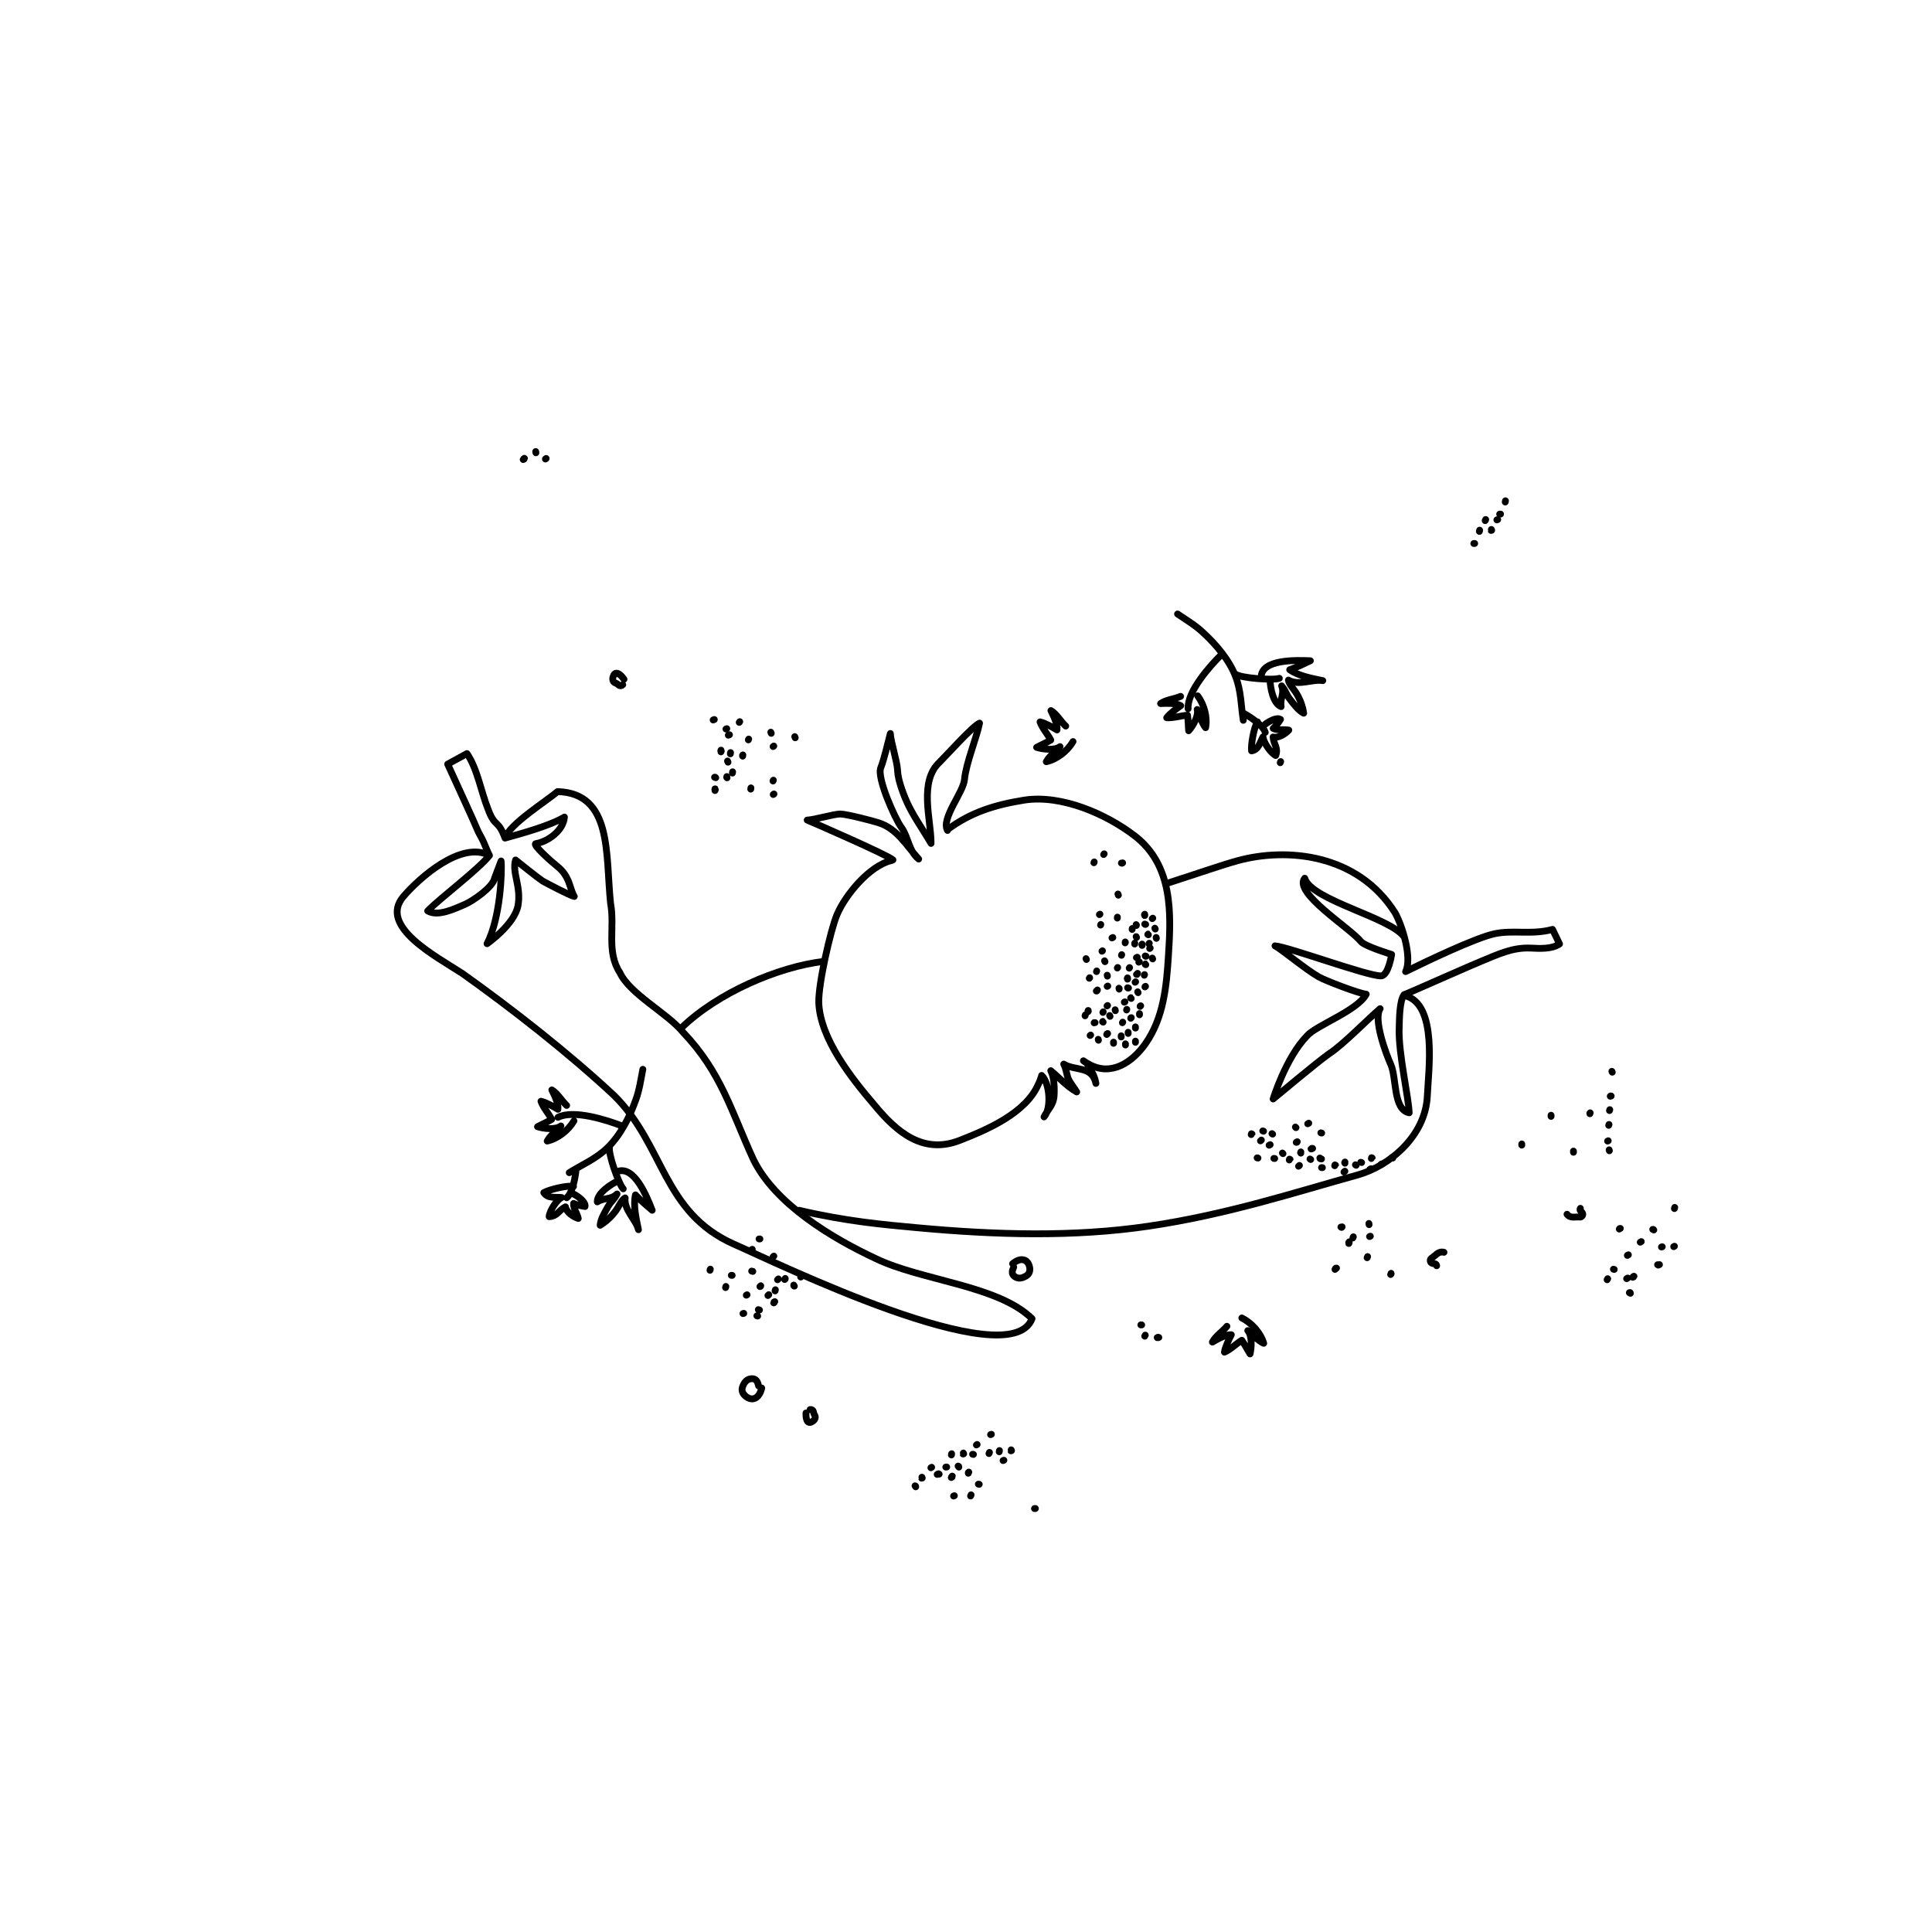 <?xml version="1.0" encoding="utf-8"?>
<!-- Generator: Adobe Illustrator 16.0.0, SVG Export Plug-In . SVG Version: 6.00 Build 0)  -->
<!DOCTYPE svg PUBLIC "-//W3C//DTD SVG 1.1//EN" "http://www.w3.org/Graphics/SVG/1.1/DTD/svg11.dtd">
<svg version="1.1" id="Ebene_1" xmlns="http://www.w3.org/2000/svg" xmlns:xlink="http://www.w3.org/1999/xlink" x="0px" y="0px"
	 width="340.158px" height="340.158px" viewBox="0 0 340.158 340.158" enable-background="new 0 0 340.158 340.158"
	 xml:space="preserve">
<path fill="none" stroke="#000000" stroke-width="1.2" stroke-linecap="round" stroke-linejoin="round" stroke-miterlimit="10" d="
	M282.958,225.319l0.1-0.184 M133.795,218.138l-0.148-0.004 M238.769,205.164l-0.123-0.083 M236.786,206.209l-0.157,0.139
	 M234.994,205.244c0.184-0.101,0.184-0.101,0.042-0.142 M236.8,204.593c-0.108,0.1-0.007,0.209-0.007,0.209 M136.281,229.246
	c-0.185,0.274,0.071,0.129,0.128-0.072 M245.225,203.89l-0.124-0.083 M243.24,204.936l-0.156,0.139 M241.446,203.972
	c0.186-0.102,0.186-0.102,0.043-0.144 M139.748,226.259c-0.037,0.145,0.107,0.182,0.107,0.182 M141.031,224.694
	c-0.185,0.275,0.071,0.129,0.129-0.072 M138.152,225.277c0.142-0.043,0.1-0.187,0.1-0.187 M230.768,204.147l-0.123-0.083
	 M228.786,205.193l-0.157,0.141 M226.993,204.23c0.184-0.102,0.184-0.102,0.042-0.143 M229.034,202.814
	c-0.11,0.102-0.009,0.21-0.009,0.21 M201.01,233.27l-0.148-0.004 M201.544,235.255l0.1-0.186 M224.065,199.678l-0.121-0.083
	 M224.28,203.959l0.147,0.009 M222.081,200.725l-0.156,0.141 M221.484,203.896l-0.145-0.04 M128.91,224.548l-0.148-0.004
	 M135.202,228.094l0.154-0.146 M133.796,226.52c0.149,0.004,0.151-0.145,0.151-0.145 M136.895,225.317l0.152-0.145 M136.095,221.3
	l0.153-0.145 M230.957,202.189c-0.304,0.131-0.007,0.148,0.149,0.008 M133.515,230.583c0.073,0.129,0.203,0.057,0.203,0.057
	 M131.398,228.038l0.128-0.072 M132.316,220.033l0.129-0.072 M132.343,223.796l0.202,0.058 M294.862,212.583l-0.056,0.202
	 M125.061,223.454l-0.056,0.201 M136.518,227.079l-0.056,0.2 M232.68,205.574l0.148,0.009 M232.381,203.89
	c-0.008,0.147,0.14,0.155,0.288,0.164 M133.257,231.671l0.143,0.037 M130.952,231.235l-0.142,0.041 M241.184,205.879l0.182-0.102
	 M239.728,204.68l-0.142-0.043 M127.805,226.496l-0.058,0.202 M294.681,219.49l0.128-0.072 M291.845,222.674
	c0.071,0.129,0.2,0.055,0.329-0.018 M203.884,235.437c-0.323,0.072-0.036,0.145,0.145,0.04 M225.786,203.007l0.102,0.108
	 M228.077,198.432l0.1,0.106 M288.97,218.602l-0.179,0.105 M285.281,216.287c-0.143-0.036-0.18,0.106-0.18,0.106 M286.7,220.929
	l-0.18,0.105 M286.575,225.023l-0.18,0.105 M284.068,223.467l0.143,0.038 M287.6,224.835c0.242-0.228-0.042-0.142-0.141,0.043
	 M291.176,216.556c-0.043-0.142-0.187-0.101-0.187-0.101 M292.668,219.511l-0.142,0.043 M222.469,199.158l-0.144-0.043
	 M287.058,227.7c-0.042-0.144-0.042-0.144-0.185-0.101 M220.291,199.759c0.184-0.099,0.184-0.099,0.042-0.143 M223.447,201.638
	l0.185-0.102 M228.22,201.127c0.142,0.041,0.183-0.101,0.183-0.101 M230.244,197.857l0.185-0.1 M232.699,199.493l-0.141-0.041
	 M141.909,248.774c0.005,0.251-0.015,0.506,0.021,0.756c0.075,0.523,0.307,1.122,0.89,0.86c0.299-0.135,1.044-0.606,0.564-1.313
	c-0.221-0.325-0.055-0.98-0.755-0.905 M275.898,213.788c0.616,0.804,1.526,0.384,2.297,0.499c0.187,0.026,0.755-0.34,0.329-0.854
	c-0.157-0.189-0.483-0.34-0.276-0.688 M178.48,223.096c-0.282,0.6-0.453,1.231,0.193,1.677c0.669,0.459,1.357,0.262,2.014-0.14
	c0.559-0.342,0.698-0.92,0.606-1.447c-0.274-1.571-1.615-1.859-3.01-0.693"/>
<line fill="none" stroke="#000000" stroke-width="1.2" stroke-linecap="round" stroke-linejoin="round" stroke-miterlimit="10" x1="241.012" y1="215.404" x2="241.047" y2="215.62"/>
<line fill="none" stroke="#000000" stroke-width="1.2" stroke-linecap="round" stroke-linejoin="round" stroke-miterlimit="10" x1="136.14" y1="139.882" x2="136.266" y2="139.791"/>
<line fill="none" stroke="#000000" stroke-width="1.2" stroke-linecap="round" stroke-linejoin="round" stroke-miterlimit="10" x1="264.038" y1="90.521" x2="264.193" y2="90.513"/>
<line fill="none" stroke="#000000" stroke-width="1.2" stroke-linecap="round" stroke-linejoin="round" stroke-miterlimit="10" x1="265.02" y1="88.387" x2="265.06" y2="88.173"/>
<path fill="none" stroke="#000000" stroke-width="1.2" stroke-linecap="round" stroke-linejoin="round" stroke-miterlimit="10" d="
	M162.315,260.084c-0.087,0.2-0.087,0.2,0.058,0.145"/>
<path fill="none" stroke="#000000" stroke-width="1.2" stroke-linecap="round" stroke-linejoin="round" stroke-miterlimit="10" d="
	M161.23,261.777c0.025-0.153-0.126-0.179-0.126-0.179"/>
<path fill="none" stroke="#000000" stroke-width="1.2" stroke-linecap="round" stroke-linejoin="round" stroke-miterlimit="10" d="
	M126.992,132.236c-0.02-0.348-0.144-0.063-0.062,0.142"/>
<line fill="none" stroke="#000000" stroke-width="1.2" stroke-linecap="round" stroke-linejoin="round" stroke-miterlimit="10" x1="259.486" y1="95.695" x2="259.64" y2="95.686"/>
<line fill="none" stroke="#000000" stroke-width="1.2" stroke-linecap="round" stroke-linejoin="round" stroke-miterlimit="10" x1="260.469" y1="93.562" x2="260.51" y2="93.345"/>
<path fill="none" stroke="#000000" stroke-width="1.2" stroke-linecap="round" stroke-linejoin="round" stroke-miterlimit="10" d="
	M262.574,93.219c-0.088,0.202-0.088,0.202,0.057,0.146"/>
<path fill="none" stroke="#000000" stroke-width="1.2" stroke-linecap="round" stroke-linejoin="round" stroke-miterlimit="10" d="
	M126.016,136.928c-0.063-0.142-0.205-0.082-0.205-0.082"/>
<path fill="none" stroke="#000000" stroke-width="1.2" stroke-linecap="round" stroke-linejoin="round" stroke-miterlimit="10" d="
	M125.946,139.045c-0.021-0.346-0.143-0.061-0.062,0.143"/>
<path fill="none" stroke="#000000" stroke-width="1.2" stroke-linecap="round" stroke-linejoin="round" stroke-miterlimit="10" d="
	M127.968,136.728c-0.091,0.126,0.036,0.216,0.036,0.216"/>
<line fill="none" stroke="#000000" stroke-width="1.2" stroke-linecap="round" stroke-linejoin="round" stroke-miterlimit="10" x1="166.525" y1="258.301" x2="166.682" y2="258.292"/>
<line fill="none" stroke="#000000" stroke-width="1.2" stroke-linecap="round" stroke-linejoin="round" stroke-miterlimit="10" x1="167.51" y1="256.168" x2="167.548" y2="255.952"/>
<path fill="none" stroke="#000000" stroke-width="1.2" stroke-linecap="round" stroke-linejoin="round" stroke-miterlimit="10" d="
	M169.613,255.825c-0.088,0.201-0.088,0.201,0.058,0.146"/>
<path fill="none" stroke="#000000" stroke-width="1.2" stroke-linecap="round" stroke-linejoin="round" stroke-miterlimit="10" d="
	M168.818,258.303c0.027-0.155-0.128-0.18-0.128-0.18"/>
<line fill="none" stroke="#000000" stroke-width="1.2" stroke-linecap="round" stroke-linejoin="round" stroke-miterlimit="10" x1="96.03" y1="80.812" x2="96.157" y2="80.721"/>
<line fill="none" stroke="#000000" stroke-width="1.2" stroke-linecap="round" stroke-linejoin="round" stroke-miterlimit="10" x1="94.32" y1="79.503" x2="94.356" y2="79.72"/>
<line fill="none" stroke="#000000" stroke-width="1.2" stroke-linecap="round" stroke-linejoin="round" stroke-miterlimit="10" x1="182.141" y1="265.605" x2="182.298" y2="265.595"/>
<line fill="none" stroke="#000000" stroke-width="1.2" stroke-linecap="round" stroke-linejoin="round" stroke-miterlimit="10" x1="172.04" y1="254.321" x2="171.912" y2="254.408"/>
<line fill="none" stroke="#000000" stroke-width="1.2" stroke-linecap="round" stroke-linejoin="round" stroke-miterlimit="10" x1="175.927" y1="255.607" x2="175.969" y2="255.393"/>
<line fill="none" stroke="#000000" stroke-width="1.2" stroke-linecap="round" stroke-linejoin="round" stroke-miterlimit="10" x1="174.404" y1="252.589" x2="174.55" y2="252.532"/>
<line fill="none" stroke="#000000" stroke-width="1.2" stroke-linecap="round" stroke-linejoin="round" stroke-miterlimit="10" x1="136.114" y1="131.442" x2="136.238" y2="131.351"/>
<line fill="none" stroke="#000000" stroke-width="1.2" stroke-linecap="round" stroke-linejoin="round" stroke-miterlimit="10" x1="128.621" y1="132.504" x2="128.589" y2="132.723"/>
<path fill="none" stroke="#000000" stroke-width="1.2" stroke-linecap="round" stroke-linejoin="round" stroke-miterlimit="10" d="
	M130.794,132.917c-0.126,0.094-0.033,0.215-0.033,0.215"/>
<line fill="none" stroke="#000000" stroke-width="1.2" stroke-linecap="round" stroke-linejoin="round" stroke-miterlimit="10" x1="128.988" y1="135.891" x2="128.954" y2="136.109"/>
<line fill="none" stroke="#000000" stroke-width="1.2" stroke-linecap="round" stroke-linejoin="round" stroke-miterlimit="10" x1="132.214" y1="138.722" x2="132.179" y2="138.938"/>
<path fill="none" stroke="#000000" stroke-width="1.2" stroke-linecap="round" stroke-linejoin="round" stroke-miterlimit="10" d="
	M167.619,260.048c0.168-0.302-0.088-0.128-0.128,0.09"/>
<path fill="none" stroke="#000000" stroke-width="1.2" stroke-linecap="round" stroke-linejoin="round" stroke-miterlimit="10" d="
	M128.436,129.362c-0.143-0.062-0.203,0.081-0.203,0.081"/>
<line fill="none" stroke="#000000" stroke-width="1.2" stroke-linecap="round" stroke-linejoin="round" stroke-miterlimit="10" x1="131.82" y1="130.126" x2="131.759" y2="130.268"/>
<line fill="none" stroke="#000000" stroke-width="1.2" stroke-linecap="round" stroke-linejoin="round" stroke-miterlimit="10" x1="136.161" y1="137.364" x2="136.101" y2="137.505"/>
<line fill="none" stroke="#000000" stroke-width="1.2" stroke-linecap="round" stroke-linejoin="round" stroke-miterlimit="10" x1="125.765" y1="126.684" x2="125.562" y2="126.764"/>
<line fill="none" stroke="#000000" stroke-width="1.2" stroke-linecap="round" stroke-linejoin="round" stroke-miterlimit="10" x1="196.91" y1="157.611" x2="196.828" y2="157.407"/>
<line fill="none" stroke="#000000" stroke-width="1.2" stroke-linecap="round" stroke-linejoin="round" stroke-miterlimit="10" x1="140.01" y1="129.896" x2="139.928" y2="129.693"/>
<line fill="none" stroke="#000000" stroke-width="1.2" stroke-linecap="round" stroke-linejoin="round" stroke-miterlimit="10" x1="128.177" y1="134.19" x2="128.094" y2="133.987"/>
<line fill="none" stroke="#000000" stroke-width="1.2" stroke-linecap="round" stroke-linejoin="round" stroke-miterlimit="10" x1="164.029" y1="258.336" x2="163.899" y2="258.423"/>
<path fill="none" stroke="#000000" stroke-width="1.2" stroke-linecap="round" stroke-linejoin="round" stroke-miterlimit="10" d="
	M165.352,259.543c-0.088-0.127-0.216-0.04-0.344,0.049"/>
<line fill="none" stroke="#000000" stroke-width="1.2" stroke-linecap="round" stroke-linejoin="round" stroke-miterlimit="10" x1="127.96" y1="128.292" x2="127.817" y2="128.354"/>
<line fill="none" stroke="#000000" stroke-width="1.2" stroke-linecap="round" stroke-linejoin="round" stroke-miterlimit="10" x1="130.151" y1="127.186" x2="130.243" y2="127.06"/>
<line fill="none" stroke="#000000" stroke-width="1.2" stroke-linecap="round" stroke-linejoin="round" stroke-miterlimit="10" x1="261.576" y1="91.467" x2="261.488" y2="91.667"/>
<line fill="none" stroke="#000000" stroke-width="1.2" stroke-linecap="round" stroke-linejoin="round" stroke-miterlimit="10" x1="263.55" y1="91.535" x2="263.695" y2="91.48"/>
<line fill="none" stroke="#000000" stroke-width="1.2" stroke-linecap="round" stroke-linejoin="round" stroke-miterlimit="10" x1="135.789" y1="129.116" x2="135.708" y2="128.913"/>
<line fill="none" stroke="#000000" stroke-width="1.2" stroke-linecap="round" stroke-linejoin="round" stroke-miterlimit="10" x1="192.655" y1="151.758" x2="192.596" y2="151.899"/>
<path fill="none" stroke="#000000" stroke-width="1.2" stroke-linecap="round" stroke-linejoin="round" stroke-miterlimit="10" d="
	M235.315,223.27c-0.144-0.061-0.204,0.083-0.266,0.226"/>
<path fill="none" stroke="#000000" stroke-width="1.2" stroke-linecap="round" stroke-linejoin="round" stroke-miterlimit="10" d="
	M92.259,80.843c0.225-0.266-0.061-0.143-0.143,0.062"/>
<line fill="none" stroke="#000000" stroke-width="1.2" stroke-linecap="round" stroke-linejoin="round" stroke-miterlimit="10" x1="171.393" y1="256.072" x2="171.241" y2="256.047"/>
<line fill="none" stroke="#000000" stroke-width="1.2" stroke-linecap="round" stroke-linejoin="round" stroke-miterlimit="10" x1="172.41" y1="261.336" x2="172.257" y2="261.308"/>
<line fill="none" stroke="#000000" stroke-width="1.2" stroke-linecap="round" stroke-linejoin="round" stroke-miterlimit="10" x1="225.401" y1="134.287" x2="225.483" y2="134.084"/>
<path fill="none" stroke="#000000" stroke-width="1.2" stroke-linecap="round" stroke-linejoin="round" stroke-miterlimit="10" d="
	M244.84,224.395c0.143-0.062,0.082-0.206,0.082-0.206"/>
<line fill="none" stroke="#000000" stroke-width="1.2" stroke-linecap="round" stroke-linejoin="round" stroke-miterlimit="10" x1="240.703" y1="221.442" x2="240.786" y2="221.239"/>
<line fill="none" stroke="#000000" stroke-width="1.2" stroke-linecap="round" stroke-linejoin="round" stroke-miterlimit="10" x1="238.196" y1="217.961" x2="238.277" y2="217.758"/>
<line fill="none" stroke="#000000" stroke-width="1.2" stroke-linecap="round" stroke-linejoin="round" stroke-miterlimit="10" x1="241.271" y1="217.653" x2="241.13" y2="217.714"/>
<path fill="none" stroke="#000000" stroke-width="1.2" stroke-linecap="round" stroke-linejoin="round" stroke-miterlimit="10" d="
	M237.462,218.769c-0.056,0.344,0.129,0.092,0.092-0.124"/>
<path fill="none" stroke="#000000" stroke-width="1.2" stroke-linecap="round" stroke-linejoin="round" stroke-miterlimit="10" d="
	M197.44,151.96c0.126,0.091,0.217-0.036,0.217-0.036"/>
<line fill="none" stroke="#000000" stroke-width="1.2" stroke-linecap="round" stroke-linejoin="round" stroke-miterlimit="10" x1="194.315" y1="150.455" x2="194.407" y2="150.329"/>
<line fill="none" stroke="#000000" stroke-width="1.2" stroke-linecap="round" stroke-linejoin="round" stroke-miterlimit="10" x1="176.606" y1="257.156" x2="176.751" y2="257.099"/>
<path fill="none" stroke="#000000" stroke-width="1.2" stroke-linecap="round" stroke-linejoin="round" stroke-miterlimit="10" d="
	M236.087,216.044c0.128,0.091,0.128,0.091,0.216-0.036"/>
<path fill="none" stroke="#000000" stroke-width="1.2" stroke-linecap="round" stroke-linejoin="round" stroke-miterlimit="10" d="
	M178.031,255.267c-0.087,0.2-0.087,0.2,0.058,0.145"/>
<line fill="none" stroke="#000000" stroke-width="1.2" stroke-linecap="round" stroke-linejoin="round" stroke-miterlimit="10" x1="174.212" y1="255.718" x2="174.126" y2="255.92"/>
<path fill="none" stroke="#000000" stroke-width="1.2" stroke-linecap="round" stroke-linejoin="round" stroke-miterlimit="10" d="
	M170.571,259.187c-0.144,0.057-0.087,0.202-0.087,0.202"/>
<line fill="none" stroke="#000000" stroke-width="1.2" stroke-linecap="round" stroke-linejoin="round" stroke-miterlimit="10" x1="170.972" y1="263.192" x2="170.885" y2="263.396"/>
<line fill="none" stroke="#000000" stroke-width="1.2" stroke-linecap="round" stroke-linejoin="round" stroke-miterlimit="10" x1="167.889" y1="263.4" x2="168.033" y2="263.345"/>
<path fill="none" stroke="#000000" stroke-width="1.2" stroke-linecap="round" stroke-linejoin="round" stroke-miterlimit="10" d="
	M109.864,119.594c-0.166-0.206-0.312-0.429-0.499-0.612c-0.398-0.385-0.972-0.735-1.29-0.148c-0.162,0.301-0.482,1.17,0.369,1.45
	c0.389,0.129,0.67,0.777,1.205,0.271"/>
<path fill="none" stroke="#000000" stroke-width="1.2" stroke-linecap="round" stroke-linejoin="round" stroke-miterlimit="10" d="
	M254.233,220.486c-1.025-0.272-1.516,0.653-2.229,1.053c-0.173,0.097-0.413,0.762,0.271,0.921c0.252,0.058,0.619-0.026,0.67,0.395"
	/>
<path fill="none" stroke="#000000" stroke-width="1.2" stroke-linecap="round" stroke-linejoin="round" stroke-miterlimit="10" d="
	M133.562,244.008c-0.149-0.679-0.411-1.312-1.229-1.268c-0.85,0.042-1.297,0.647-1.585,1.399c-0.248,0.642,0.007,1.21,0.419,1.59
	c1.229,1.129,2.528,0.514,2.944-1.346"/>
<path fill="none" stroke="#000000" stroke-width="1.2" stroke-linecap="round" stroke-linejoin="round" stroke-miterlimit="10" d="
	M247.284,165.059c-2.188-3.477-16.396-6.498-17.568-10.433c-2.065,2.557,8.054,8.805,9.905,11.156
	c0.687,0.825,5.399,2.263,5.399,2.263s-0.583,3.784-1.88,3.78c-2.492,0-16.185-5.079-18.656-5.293
	c1.24,0.656,5.326,4.106,7.72,5.473c1.128,0.644,7.052,2.925,8.342,3.039c-1.548,2.906-8.853,5.498-10.421,7.332
	c-3.733,3.824-5.971,11.116-5.971,11.116s8.016-6.703,9.858-7.966c2.294-1.44,6.877-6.145,8.983-7.934
	c-1.247,1.863,1.044,7.977,1.86,9.799c1.091,2.396,0.377,7.953,3.252,8.534c-0.078-2.579-1.886-10.472-1.768-14.702
	c0.059-2.107,0.071-5.012,0.872-6.098 M247.21,175.126c1.05-0.395,1.503-0.645,2.542-1.077c0.85-0.355,9.257-4.083,11.093-4.83
	c2.934-1.195,5.431-2.434,8.626-2.294c1.617,0.072,3.712,0.218,5.109-0.726l-1.229-2.564c-3.678,0.999-6.86,0.062-10.187,0.759
	c-3.324,0.698-12.156,4.927-15.687,6.668 M247.476,171.061c1.188-2.371-0.556-8.021-1.838-10.326
	c-6.575-10.424-19.018-11.562-27.684-9.213c-2.721,0.739-7.171,2.297-12.146,3.895"/>
<path fill="none" stroke="#000000" stroke-width="1.2" stroke-linecap="round" stroke-linejoin="round" stroke-miterlimit="10" d="
	M163.924,148.347c0-4.065-2.197-10.768,1.524-14.172c0.931-0.914,5.832-6.359,7.016-6.857c-0.508,2.574-2.392,7.083-2.646,9.905
	c-0.169,2.241-4.179,6.916-2.997,8.99 M161.746,151.245c-1.775-1.41-1.776-3.818-3.044-5.562c-1.099-1.495-4.383-8.783-3.622-10.526
	c0.592-1.497,1.255-4.433,1.677-6.01c0.085,1.495,1.182,4.833,1.268,6.409c0.049,1.078,0.349,2.517,1.354,4.979
	c1.101,2.739,3.109,5.472,4.546,7.964 M157.215,151.395c-0.846-0.83-14.082-6.596-15.096-7.009c1.099,0,4.695-1.067,5.795-1.067
	c1.098,0,5.693,1.191,6.709,1.524c3.298,0.997,4.925,3.995,7.124,6.402 M183.395,189.343c1.438,1.326,1.777,5.809,0.423,7.304
	c0.761-1.495,1.692-2.075,1.775-3.818c0.084-1.244,0-3.236-0.591-4.316c1.523,1.246,2.791,2.74,4.567,3.737
	c-0.507-0.831-1.099-1.496-1.523-2.407c-0.253-0.747-0.337-1.661-0.761-2.492c2.031,1.243,4.991,0.249,5.666,3.404
	c-0.253-1.577-0.929-2.322-1.606-3.569 M166.822,146.062c4.144-3.071,8.37-4.364,13.529-5.193c6.511-0.997,14.377,2.407,19.45,6.308
	c6.682,5.146,6.427,13.53,5.919,21.083c-0.339,5.396-0.845,10.955-4.06,15.52c-2.283,3.236-6.003,5.811-9.979,3.57
	c-0.338-0.165-0.592-0.332-0.929-0.583 M157.01,151.494c-3.975,0.912-8.203,6.141-9.642,9.545
	c-1.099,2.573-3.298,12.167-3.213,15.488c0.254,6.393,5.834,13.396,9.81,18.044c3.889,4.73,8.541,8.715,14.969,6.226
	c4.906-1.91,11.67-4.815,13.868-9.875c0.254-0.499,0.423-0.996,0.592-1.495"/>
<path fill="none" stroke="#000000" stroke-width="1.2" stroke-linecap="round" stroke-linejoin="round" stroke-miterlimit="10" d="
	M86.176,150.623c-2.168,2.65-8.514,7.354-10.875,9.753c1.784,1.091,4.838-0.418,6.596-1.166c1.329-0.579,4.909-3.006,5.185-4.609
	l1.144-3.015c0.211,1.981-0.159,10.104-2.472,14.567c0,0,4.915-3.432,5.466-6.792c0.551-3.362-1.088-5.636-0.452-7.946
	c0.729,0.569,3.972,3.183,4.75,3.69c0.886,0.49,4.619,2.475,5.593,2.73c-0.856-1.372-0.686-3.506-3.075-5.373
	c-0.731-0.57-4.443-3.825-3.675-3.932c2.133-0.355,4.822-2.294,5.015-4.669c-2.564,1.532-7.588,2.906-10.453,3.697 M86.176,150.623
	c-0.469-0.96-0.616-1.432-1.049-2.411c-0.354-0.801-0.874-1.549-1.183-2.363c-0.34-0.898-4.348-9.594-5.123-11.312l3.395-1.857
	c1.838,2.649,2.502,6.803,3.706,9.764c1.251,3.403,1.748,1.712,2.999,5.114 M88.92,147.56c0.742-2.451,7.416-6.594,9.25-8.192
	c9.718,0.318,8.42,11.087,9.331,19.677c0.784,4.251-0.77,8.492,1.624,12.18c1.736,3.781,8.445,7.203,11.132,10.517
	c6.765,7.104,8.486,13.904,12.393,22.412c3.837,7.848,13.821,13.83,21.552,17.444c8.094,3.898,21.539,4.702,27.504,10.576
	c-3.92,10.272-45.485-10.073-52.486-13.121c-12.615-5.613-12.197-17.411-21.145-26.219c-8.15-7.58-17.98-15.261-26.648-21.428
	c-4.664-3.037-14.868-8.335-10.392-13.572c2.77-3.239,10.186-9.873,15.143-7.212"/>
<path fill="none" stroke="#000000" stroke-width="1.2" stroke-linecap="round" stroke-linejoin="round" stroke-miterlimit="10" d="
	M101.051,197.35c-0.976,1.671-2.853,3.142-4.709,3.548c0.464-0.896,1.677-1.898,2.417-2.654c-0.967,0.731-3.062,0.47-4.121,0.129
	c0.832-0.449,1.656-0.782,2.493-1.291c-0.553-1.055-1.505-2.093-1.883-3.19c0.899,0.205,2.16,0.919,2.981,1.41
	c0.128-0.988-0.621-2.479-1.068-3.405c0.986,0.567,1.798,2.004,2.604,2.73 M188.923,130.562c-0.976,1.672-2.853,3.14-4.709,3.548
	c0.464-0.897,1.677-1.9,2.417-2.654c-0.966,0.73-3.062,0.468-4.121,0.129c0.832-0.449,1.656-0.783,2.493-1.291
	c-0.553-1.057-1.506-2.094-1.884-3.192c0.899,0.206,2.16,0.919,2.981,1.412c0.128-0.989-0.62-2.479-1.068-3.406
	c0.986,0.568,1.798,2.004,2.604,2.73 M109.592,198.271c-2.777-1.097-8.624-2.937-11.352-1.551 M100.501,210.16
	c-0.053-0.435,2.749,1.224,2.502,2.262c-0.341-0.033-1.681-0.331-2.008-0.541c-0.112,0.755,0.698,1.925,0.817,2.645
	c-0.839-0.259-2.094-1.09-2.251-2.048c-1.247,0.645-1.383,1.645-2.876,1.735c0.075-1.054,1.367-2.982,2.195-3.374
	c-1.19-0.116-2.415,0.215-3.137-0.857c0.953-0.556,4.161-1.325,5.229-1.101 M101.432,205.829c-0.076,1.056-0.555,4.154-1.649,5.049
	 M108.536,206.326c3.127-1.405,5.421,4.547,6.289,6.757c-1.023-0.867-2.044-1.732-2.947-2.706c-0.423,1.904,0.151,4.259,0.529,6.126
	c-0.441-1.811-2.604-3.497-2.339-5.596c-0.654,0.35-1.143,1.6-1.646,2.257c-0.761,1.048-1.68,1.898-2.754,2.562
	c0.08-1.112,0.853-2.333,1.378-3.286c0.713-1.168,0.929-0.988,1.59-2.222c-1.105,1.07-2.156,0.576-3.471,1.39
	c-0.06-1.54,2.456-3.149,3.635-3.686 M107.333,201.884c-0.363,1.085,1.648,6.707,2.395,7.428 M100.223,206.468
	c2.274-1.43,4.626-2.38,6.651-4.305c2.327-2.19,3.993-5.508,5.068-8.528c0.636-1.706,0.884-3.57,1.242-5.364"/>
<path fill="none" stroke="#000000" stroke-width="1.2" stroke-linecap="round" stroke-linejoin="round" stroke-miterlimit="10" d="
	M210.867,122.518c1.15,1.529,1.755,3.784,1.399,5.605c-0.642-0.765-1.081-2.247-1.48-3.204c0.291,1.151-0.775,2.922-1.504,3.741
	c-0.084-0.922-0.066-1.789-0.202-2.737c-1.186,0.083-2.512,0.53-3.665,0.441c0.542-0.726,1.692-1.576,2.467-2.118
	c-0.857-0.503-2.518-0.414-3.544-0.377c0.908-0.661,2.546-0.827,3.527-1.264 M215.075,115.229c-2.1,2.06-6.086,6.575-5.891,9.56
	 M222.395,128.02c-0.422-0.125,2.202-1.983,3.057-1.358c-0.166,0.293-0.966,1.376-1.287,1.586c0.649,0.394,2.039,0.127,2.747,0.3
	c-0.567,0.649-1.822,1.448-2.764,1.215c0.101,1.368,0.963,1.882,0.458,3.253c-0.936-0.479-2.195-2.388-2.229-3.284
	c-0.576,1.02-0.753,2.247-2.021,2.475c-0.134-1.071,0.426-4.245,1.05-5.114 M218.79,125.492c0.937,0.481,3.588,2.123,3.978,3.45
	 M222.042,119.325c-0.056-3.351,6.305-3.077,8.67-2.992c-1.194,0.577-2.392,1.154-3.639,1.581c1.58,1.125,3.965,1.53,5.823,1.922
	c-1.833-0.315-4.23,0.964-6.047-0.094c0.062,0.721,1.013,1.649,1.419,2.357c0.66,1.09,1.08,2.247,1.265,3.469
	c-0.988-0.506-1.806-1.676-2.471-2.52c-0.789-1.097-0.539-1.221-1.409-2.293c0.546,1.41-0.323,2.154-0.093,3.652
	c-1.438-0.548-1.924-3.432-1.947-4.696 M217.497,118.665c0.851,0.751,6.796,1.146,7.752,0.76 M218.899,126.823
	c-0.414-2.596-0.359-5.073-1.327-7.639c-1.092-2.94-3.475-5.73-5.822-7.874c-1.313-1.239-2.924-2.188-4.425-3.209"/>
<path fill="none" stroke="#000000" stroke-width="1.2" stroke-linecap="round" stroke-linejoin="round" stroke-miterlimit="10" d="
	M145.014,169.271c-7.915,0.931-18.67,5.496-25.074,11.739"/>
<path fill="none" stroke="#000000" stroke-width="1.2" stroke-linecap="round" stroke-linejoin="round" stroke-miterlimit="10" d="
	M140.694,213.092c8.4,1.968,15.029,2.535,20.719,3.062c13.895,1.286,27.625,1.674,40.742-0.258
	c14.033-2.065,26.014-6.031,36.822-9.013c5.672-1.562,12.033-6.885,12.331-13.99c0.187-4.396,1.836-16.093-3.911-17.586"/>
<path fill="none" stroke="#000000" stroke-width="1.2" stroke-linecap="round" stroke-linejoin="round" stroke-miterlimit="10" d="
	M199.913,183.305c0.002,0.099,0.002,0.099,0.003,0.207"/>
<path fill="none" stroke="#000000" stroke-width="1.2" stroke-linecap="round" stroke-linejoin="round" stroke-miterlimit="10" d="
	M199.911,180.803c0.002,0.1,0.002,0.1,0.003,0.207"/>
<path fill="none" stroke="#000000" stroke-width="1.2" stroke-linecap="round" stroke-linejoin="round" stroke-miterlimit="10" d="
	M277.03,202.669c0.002,0.102,0.002,0.102,0.004,0.207"/>
<path fill="none" stroke="#000000" stroke-width="1.2" stroke-linecap="round" stroke-linejoin="round" stroke-miterlimit="10" d="
	M198.153,183.782c0.002,0.103,0.002,0.103,0.004,0.207"/>
<path fill="none" stroke="#000000" stroke-width="1.2" stroke-linecap="round" stroke-linejoin="round" stroke-miterlimit="10" d="
	M200.622,178.461c0.003,0.1,0.003,0.1,0.004,0.206"/>
<path fill="none" stroke="#000000" stroke-width="1.2" stroke-linecap="round" stroke-linejoin="round" stroke-miterlimit="10" d="
	M197.401,182.368c0.002,0.1,0.002,0.1,0.005,0.205"/>
<path fill="none" stroke="#000000" stroke-width="1.2" stroke-linecap="round" stroke-linejoin="round" stroke-miterlimit="10" d="
	M198.627,181.747c0.001,0.102,0.001,0.102,0.004,0.205"/>
<path fill="none" stroke="#000000" stroke-width="1.2" stroke-linecap="round" stroke-linejoin="round" stroke-miterlimit="10" d="
	M273.088,196.354c0.001,0.101,0.001,0.101,0.002,0.205"/>
<path fill="none" stroke="#000000" stroke-width="1.2" stroke-linecap="round" stroke-linejoin="round" stroke-miterlimit="10" d="
	M267.927,201.412c0.001,0.104,0.001,0.104,0.002,0.206"/>
<path fill="none" stroke="#000000" stroke-width="1.2" stroke-linecap="round" stroke-linejoin="round" stroke-miterlimit="10" d="
	M196.054,183.487c0.002,0.1,0.002,0.1,0.002,0.206"/>
<path fill="none" stroke="#000000" stroke-width="1.2" stroke-linecap="round" stroke-linejoin="round" stroke-miterlimit="10" d="
	M201.685,173.66c0,0-0.103,0.001-0.101,0.103"/>
<path fill="none" stroke="#000000" stroke-width="1.2" stroke-linecap="round" stroke-linejoin="round" stroke-miterlimit="10" d="
	M200.834,177.086c0,0-0.103,0.001-0.101,0.104"/>
<path fill="none" stroke="#000000" stroke-width="1.2" stroke-linecap="round" stroke-linejoin="round" stroke-miterlimit="10" d="
	M199.181,179.176c0,0-0.101,0.001-0.101,0.103"/>
<line fill="none" stroke="#000000" stroke-width="1.2" stroke-linecap="round" stroke-linejoin="round" stroke-miterlimit="10" x1="283.355" y1="202.609" x2="283.317" y2="202.446"/>
<line fill="none" stroke="#000000" stroke-width="1.2" stroke-linecap="round" stroke-linejoin="round" stroke-miterlimit="10" x1="193.661" y1="160.952" x2="193.57" y2="161.027"/>
<line fill="none" stroke="#000000" stroke-width="1.2" stroke-linecap="round" stroke-linejoin="round" stroke-miterlimit="10" x1="202.508" y1="166.92" x2="202.416" y2="166.995"/>
<line fill="none" stroke="#000000" stroke-width="1.2" stroke-linecap="round" stroke-linejoin="round" stroke-miterlimit="10" x1="202.874" y1="168.681" x2="202.945" y2="168.833"/>
<path fill="none" stroke="#000000" stroke-width="1.2" stroke-linecap="round" stroke-linejoin="round" stroke-miterlimit="10" d="
	M201.729,169.848c-0.038-0.163-0.038-0.163-0.1-0.064"/>
<path fill="none" stroke="#000000" stroke-width="1.2" stroke-linecap="round" stroke-linejoin="round" stroke-miterlimit="10" d="
	M201.629,168.31c0.055,0.106,0.159,0.053,0.159,0.053"/>
<path fill="none" stroke="#000000" stroke-width="1.2" stroke-linecap="round" stroke-linejoin="round" stroke-miterlimit="10" d="
	M201.041,166.337c0.034,0.265,0.111,0.042,0.04-0.111"/>
<line fill="none" stroke="#000000" stroke-width="1.2" stroke-linecap="round" stroke-linejoin="round" stroke-miterlimit="10" x1="202.965" y1="161.659" x2="202.874" y2="161.736"/>
<line fill="none" stroke="#000000" stroke-width="1.2" stroke-linecap="round" stroke-linejoin="round" stroke-miterlimit="10" x1="203.329" y1="163.422" x2="203.402" y2="163.573"/>
<path fill="none" stroke="#000000" stroke-width="1.2" stroke-linecap="round" stroke-linejoin="round" stroke-miterlimit="10" d="
	M202.186,164.589c-0.039-0.163-0.039-0.163-0.1-0.062"/>
<path fill="none" stroke="#000000" stroke-width="1.2" stroke-linecap="round" stroke-linejoin="round" stroke-miterlimit="10" d="
	M201.551,162.702c0.055,0.105,0.16,0.051,0.16,0.051"/>
<path fill="none" stroke="#000000" stroke-width="1.2" stroke-linecap="round" stroke-linejoin="round" stroke-miterlimit="10" d="
	M201.497,161.078c0.034,0.266,0.112,0.041,0.042-0.112"/>
<path fill="none" stroke="#000000" stroke-width="1.2" stroke-linecap="round" stroke-linejoin="round" stroke-miterlimit="10" d="
	M200.067,162.953c0.063-0.1-0.037-0.163-0.037-0.163"/>
<line fill="none" stroke="#000000" stroke-width="1.2" stroke-linecap="round" stroke-linejoin="round" stroke-miterlimit="10" x1="199.942" y1="172.861" x2="199.851" y2="172.938"/>
<line fill="none" stroke="#000000" stroke-width="1.2" stroke-linecap="round" stroke-linejoin="round" stroke-miterlimit="10" x1="200.307" y1="174.624" x2="200.38" y2="174.775"/>
<path fill="none" stroke="#000000" stroke-width="1.2" stroke-linecap="round" stroke-linejoin="round" stroke-miterlimit="10" d="
	M199.164,175.791c-0.038-0.164-0.038-0.164-0.1-0.063"/>
<path fill="none" stroke="#000000" stroke-width="1.2" stroke-linecap="round" stroke-linejoin="round" stroke-miterlimit="10" d="
	M198.528,173.903c0.055,0.105,0.16,0.052,0.16,0.052"/>
<line fill="none" stroke="#000000" stroke-width="1.2" stroke-linecap="round" stroke-linejoin="round" stroke-miterlimit="10" x1="192.026" y1="182.237" x2="191.934" y2="182.313"/>
<line fill="none" stroke="#000000" stroke-width="1.2" stroke-linecap="round" stroke-linejoin="round" stroke-miterlimit="10" x1="193.399" y1="183.15" x2="193.362" y2="182.987"/>
<line fill="none" stroke="#000000" stroke-width="1.2" stroke-linecap="round" stroke-linejoin="round" stroke-miterlimit="10" x1="195.003" y1="177.032" x2="194.912" y2="177.108"/>
<line fill="none" stroke="#000000" stroke-width="1.2" stroke-linecap="round" stroke-linejoin="round" stroke-miterlimit="10" x1="198.351" y1="177.823" x2="198.39" y2="177.709"/>
<line fill="none" stroke="#000000" stroke-width="1.2" stroke-linecap="round" stroke-linejoin="round" stroke-miterlimit="10" x1="195.369" y1="178.795" x2="195.439" y2="178.947"/>
<line fill="none" stroke="#000000" stroke-width="1.2" stroke-linecap="round" stroke-linejoin="round" stroke-miterlimit="10" x1="197.679" y1="179.964" x2="197.616" y2="180.065"/>
<line fill="none" stroke="#000000" stroke-width="1.2" stroke-linecap="round" stroke-linejoin="round" stroke-miterlimit="10" x1="194.106" y1="167.403" x2="194.017" y2="167.48"/>
<line fill="none" stroke="#000000" stroke-width="1.2" stroke-linecap="round" stroke-linejoin="round" stroke-miterlimit="10" x1="199.78" y1="166.213" x2="199.795" y2="166.047"/>
<path fill="none" stroke="#000000" stroke-width="1.2" stroke-linecap="round" stroke-linejoin="round" stroke-miterlimit="10" d="
	M198.099,166.008c0.092-0.076,0.014-0.166,0.014-0.166"/>
<line fill="none" stroke="#000000" stroke-width="1.2" stroke-linecap="round" stroke-linejoin="round" stroke-miterlimit="10" x1="199.331" y1="163.643" x2="199.346" y2="163.476"/>
<line fill="none" stroke="#000000" stroke-width="1.2" stroke-linecap="round" stroke-linejoin="round" stroke-miterlimit="10" x1="196.721" y1="161.643" x2="196.736" y2="161.476"/>
<path fill="none" stroke="#000000" stroke-width="1.2" stroke-linecap="round" stroke-linejoin="round" stroke-miterlimit="10" d="
	M198.474,172.281c0.034,0.264,0.112,0.04,0.042-0.113"/>
<path fill="none" stroke="#000000" stroke-width="1.2" stroke-linecap="round" stroke-linejoin="round" stroke-miterlimit="10" d="
	M200.082,168.607c0.112,0.041,0.152-0.071,0.152-0.071"/>
<line fill="none" stroke="#000000" stroke-width="1.2" stroke-linecap="round" stroke-linejoin="round" stroke-miterlimit="10" x1="197.457" y1="168.193" x2="197.495" y2="168.082"/>
<line fill="none" stroke="#000000" stroke-width="1.2" stroke-linecap="round" stroke-linejoin="round" stroke-miterlimit="10" x1="193.771" y1="162.878" x2="193.812" y2="162.767"/>
<line fill="none" stroke="#000000" stroke-width="1.2" stroke-linecap="round" stroke-linejoin="round" stroke-miterlimit="10" x1="195.781" y1="165.135" x2="195.931" y2="165.063"/>
<line fill="none" stroke="#000000" stroke-width="1.2" stroke-linecap="round" stroke-linejoin="round" stroke-miterlimit="10" x1="283.795" y1="188.625" x2="283.867" y2="188.777"/>
<line fill="none" stroke="#000000" stroke-width="1.2" stroke-linecap="round" stroke-linejoin="round" stroke-miterlimit="10" x1="191.207" y1="168.782" x2="191.279" y2="168.933"/>
<line fill="none" stroke="#000000" stroke-width="1.2" stroke-linecap="round" stroke-linejoin="round" stroke-miterlimit="10" x1="200.037" y1="164.904" x2="200.109" y2="165.055"/>
<line fill="none" stroke="#000000" stroke-width="1.2" stroke-linecap="round" stroke-linejoin="round" stroke-miterlimit="10" x1="201.468" y1="171.707" x2="201.509" y2="171.594"/>
<path fill="none" stroke="#000000" stroke-width="1.2" stroke-linecap="round" stroke-linejoin="round" stroke-miterlimit="10" d="
	M200.101,171.562c0.112,0.038,0.153-0.073,0.19-0.186"/>
<line fill="none" stroke="#000000" stroke-width="1.2" stroke-linecap="round" stroke-linejoin="round" stroke-miterlimit="10" x1="200.5" y1="169.401" x2="200.606" y2="169.349"/>
<line fill="none" stroke="#000000" stroke-width="1.2" stroke-linecap="round" stroke-linejoin="round" stroke-miterlimit="10" x1="198.88" y1="170.357" x2="198.817" y2="170.458"/>
<line fill="none" stroke="#000000" stroke-width="1.2" stroke-linecap="round" stroke-linejoin="round" stroke-miterlimit="10" x1="203.597" y1="165.216" x2="203.559" y2="165.055"/>
<line fill="none" stroke="#000000" stroke-width="1.2" stroke-linecap="round" stroke-linejoin="round" stroke-miterlimit="10" x1="202.348" y1="166.074" x2="202.285" y2="166.173"/>
<line fill="none" stroke="#000000" stroke-width="1.2" stroke-linecap="round" stroke-linejoin="round" stroke-miterlimit="10" x1="194.472" y1="169.166" x2="194.544" y2="169.317"/>
<line fill="none" stroke="#000000" stroke-width="1.2" stroke-linecap="round" stroke-linejoin="round" stroke-miterlimit="10" x1="193.054" y1="171.062" x2="193.093" y2="170.95"/>
<path fill="none" stroke="#000000" stroke-width="1.2" stroke-linecap="round" stroke-linejoin="round" stroke-miterlimit="10" d="
	M193.028,174.485c0.111,0.039,0.152-0.072,0.19-0.186"/>
<path fill="none" stroke="#000000" stroke-width="1.2" stroke-linecap="round" stroke-linejoin="round" stroke-miterlimit="10" d="
	M194.908,182.023c-0.157,0.213,0.054,0.104,0.106-0.054"/>
<line fill="none" stroke="#000000" stroke-width="1.2" stroke-linecap="round" stroke-linejoin="round" stroke-miterlimit="10" x1="197.953" y1="176.448" x2="198.059" y2="176.394"/>
<line fill="none" stroke="#000000" stroke-width="1.2" stroke-linecap="round" stroke-linejoin="round" stroke-miterlimit="10" x1="194.934" y1="173.662" x2="195.041" y2="173.609"/>
<line fill="none" stroke="#000000" stroke-width="1.2" stroke-linecap="round" stroke-linejoin="round" stroke-miterlimit="10" x1="283.427" y1="195.373" x2="283.375" y2="195.531"/>
<path fill="none" stroke="#000000" stroke-width="1.2" stroke-linecap="round" stroke-linejoin="round" stroke-miterlimit="10" d="
	M279.977,195.931c-0.105,0.054-0.053,0.159-0.053,0.159"/>
<line fill="none" stroke="#000000" stroke-width="1.2" stroke-linecap="round" stroke-linejoin="round" stroke-miterlimit="10" x1="283.288" y1="197.979" x2="283.236" y2="198.138"/>
<line fill="none" stroke="#000000" stroke-width="1.2" stroke-linecap="round" stroke-linejoin="round" stroke-miterlimit="10" x1="191.093" y1="178.691" x2="191.041" y2="178.849"/>
<line fill="none" stroke="#000000" stroke-width="1.2" stroke-linecap="round" stroke-linejoin="round" stroke-miterlimit="10" x1="283.044" y1="200.902" x2="283.15" y2="200.849"/>
<path fill="none" stroke="#000000" stroke-width="1.2" stroke-linecap="round" stroke-linejoin="round" stroke-miterlimit="10" d="
	M191.613,178.035c0.025-0.266-0.1-0.065-0.064,0.099"/>
<path fill="none" stroke="#000000" stroke-width="1.2" stroke-linecap="round" stroke-linejoin="round" stroke-miterlimit="10" d="
	M283.673,192.973c-0.1-0.062-0.162,0.037-0.162,0.037"/>
<line fill="none" stroke="#000000" stroke-width="1.2" stroke-linecap="round" stroke-linejoin="round" stroke-miterlimit="10" x1="191.849" y1="172.143" x2="191.787" y2="172.241"/>
<line fill="none" stroke="#000000" stroke-width="1.2" stroke-linecap="round" stroke-linejoin="round" stroke-miterlimit="10" x1="194.244" y1="178.148" x2="194.181" y2="178.249"/>
<path fill="none" stroke="#000000" stroke-width="1.2" stroke-linecap="round" stroke-linejoin="round" stroke-miterlimit="10" d="
	M192.802,180.048c-0.101-0.062-0.101-0.062-0.164,0.039"/>
<path fill="none" stroke="#000000" stroke-width="1.2" stroke-linecap="round" stroke-linejoin="round" stroke-miterlimit="10" d="
	M194.224,179.963c-0.037-0.163-0.037-0.163-0.101-0.064"/>
<line fill="none" stroke="#000000" stroke-width="1.2" stroke-linecap="round" stroke-linejoin="round" stroke-miterlimit="10" x1="196.376" y1="177.948" x2="196.339" y2="177.784"/>
<path fill="none" stroke="#000000" stroke-width="1.2" stroke-linecap="round" stroke-linejoin="round" stroke-miterlimit="10" d="
	M197.045,174.152c0.065-0.1-0.036-0.163-0.036-0.163"/>
<line fill="none" stroke="#000000" stroke-width="1.2" stroke-linecap="round" stroke-linejoin="round" stroke-miterlimit="10" x1="194.977" y1="171.865" x2="194.938" y2="171.7"/>
<line fill="none" stroke="#000000" stroke-width="1.2" stroke-linecap="round" stroke-linejoin="round" stroke-miterlimit="10" x1="196.784" y1="170.337" x2="196.721" y2="170.436"/>
<path fill="none" stroke="#000000" stroke-width="1.2" stroke-linecap="round" stroke-linejoin="round" stroke-miterlimit="10" d="
	M218.643,232.045c1.734,0.863,3.322,2.639,3.854,4.465c-0.926-0.405-2.007-1.551-2.807-2.239c0.795,0.918,0.669,3.025,0.401,4.106
	c-0.503-0.802-0.89-1.602-1.452-2.401c-1.016,0.621-1.989,1.639-3.061,2.091c0.146-0.912,0.775-2.217,1.211-3.068
	c-0.996-0.063-2.434,0.783-3.327,1.292c0.5-1.022,1.879-1.926,2.552-2.777"/>
</svg>

